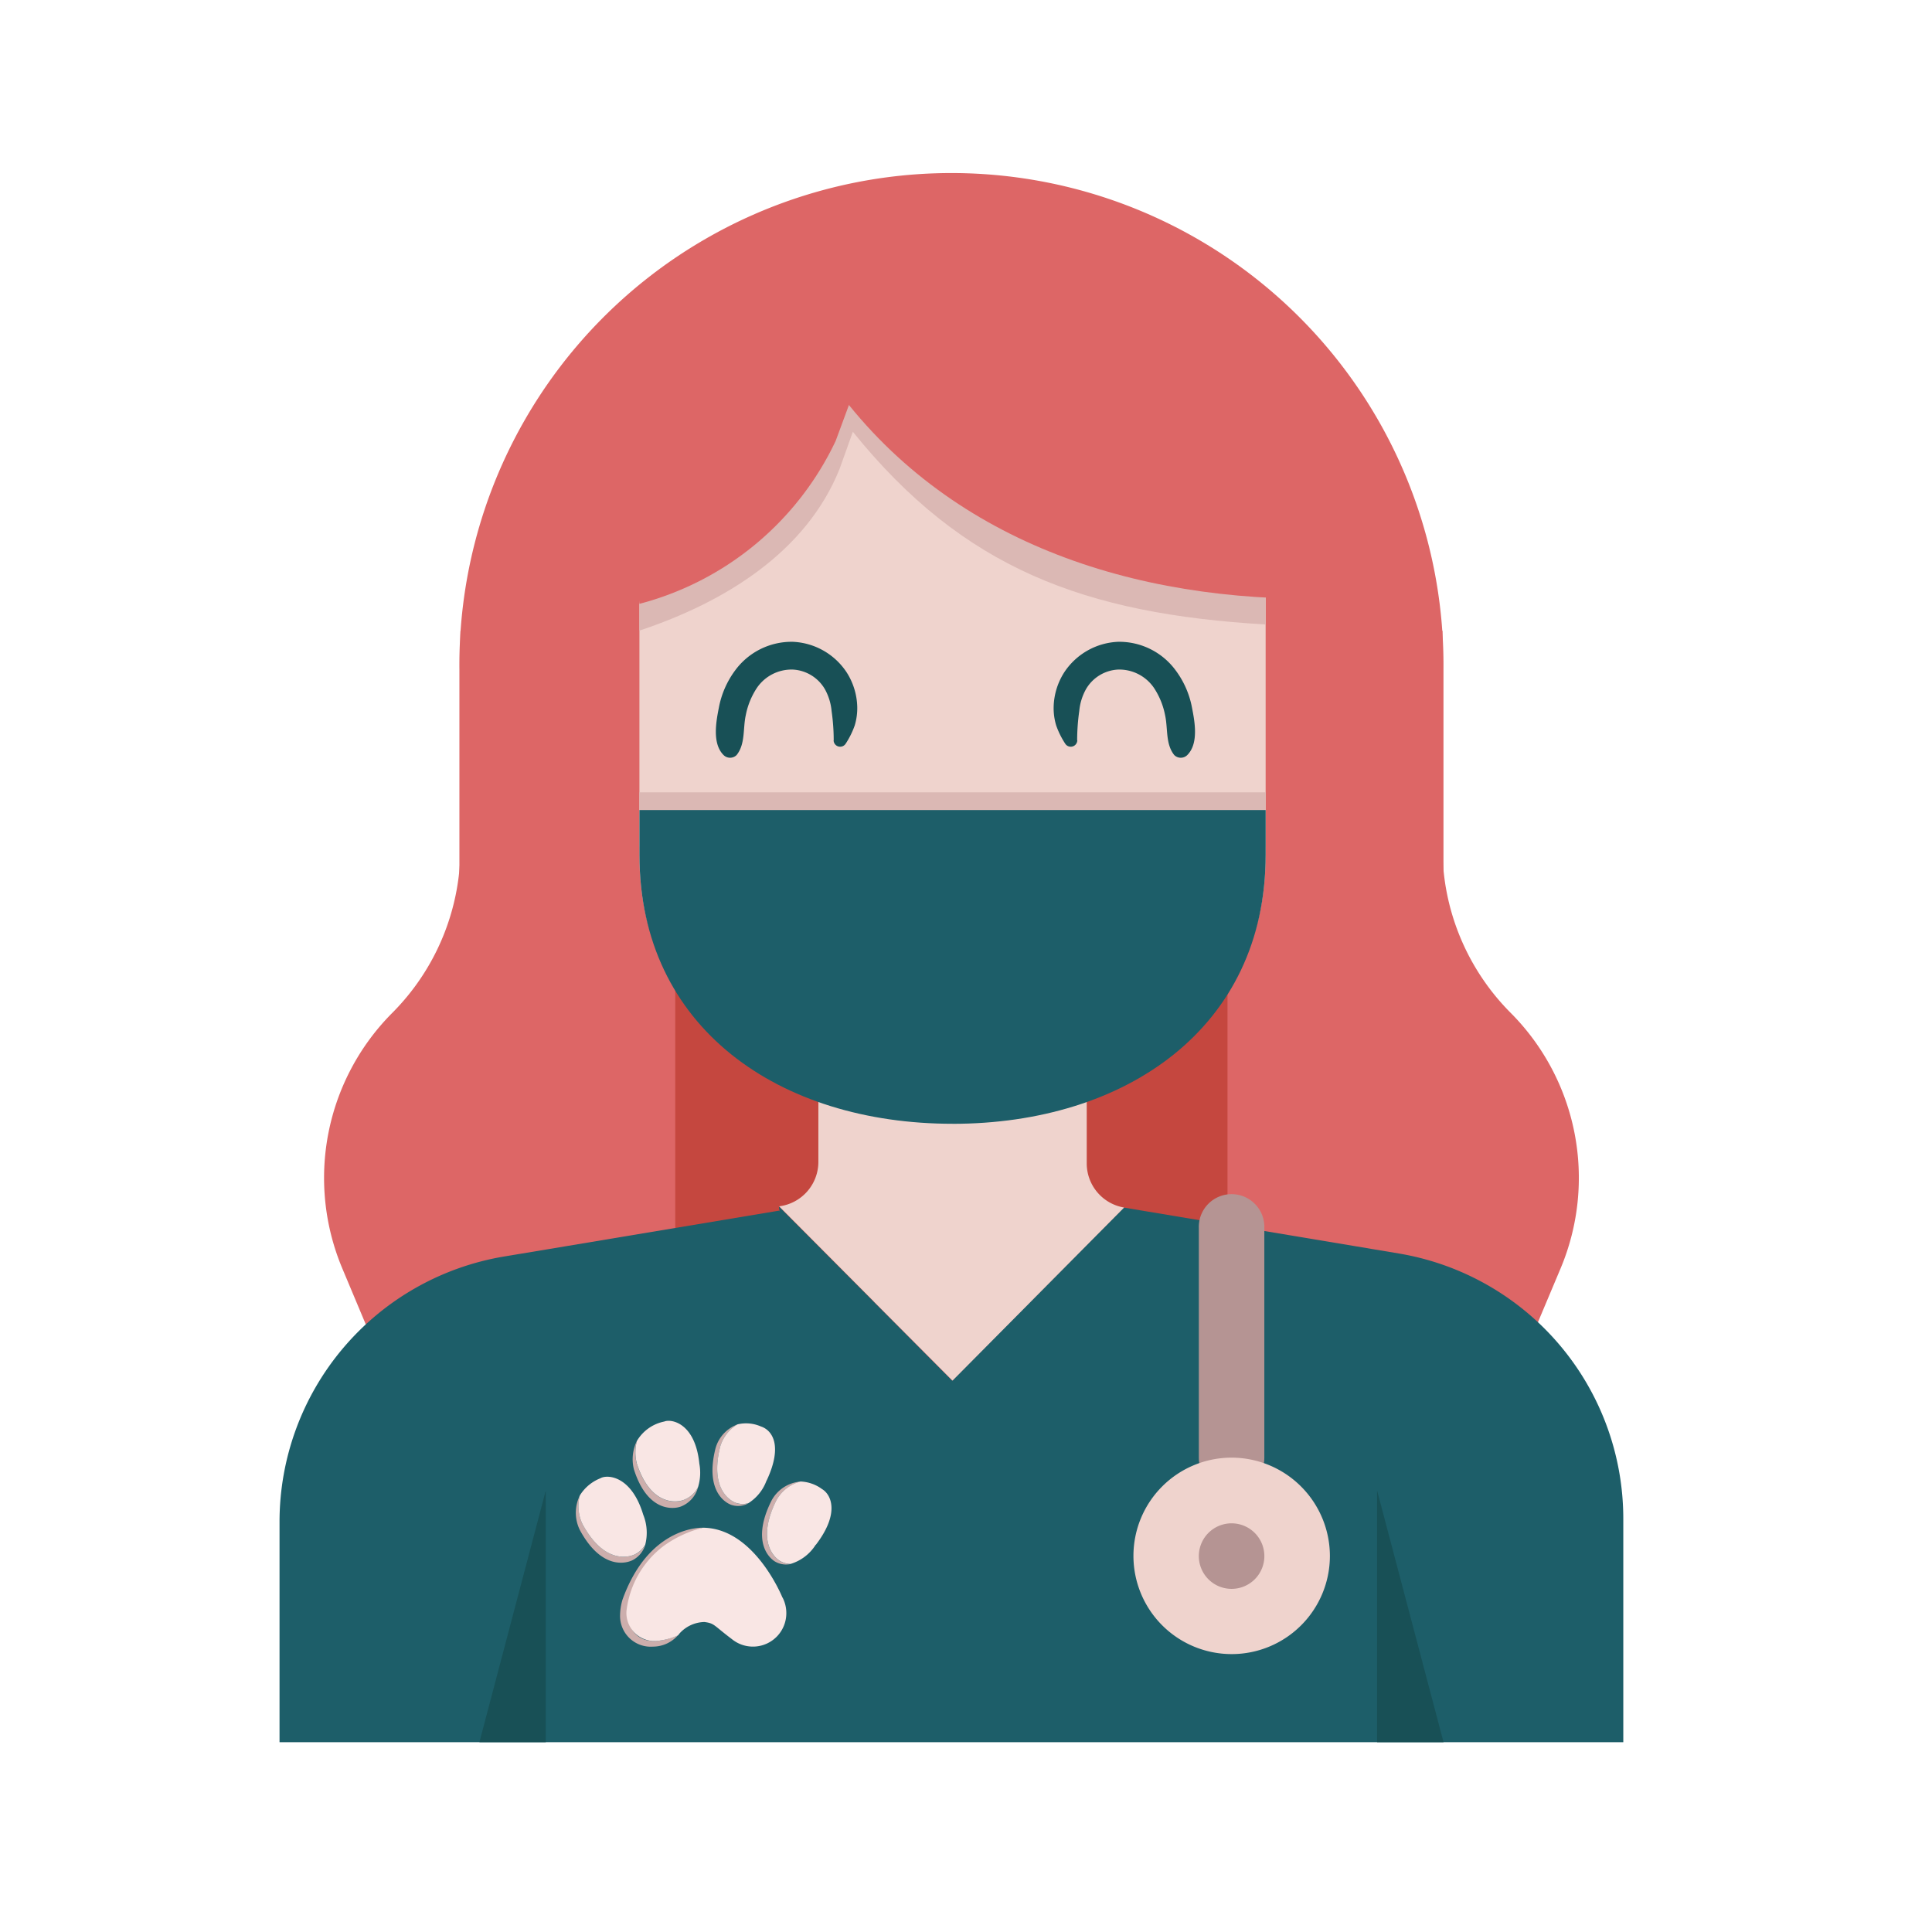 <svg xmlns="http://www.w3.org/2000/svg" xmlns:xlink="http://www.w3.org/1999/xlink" width="51" height="51" viewBox="0 0 51 51"><defs><style>.a{fill:#fff;stroke:#707070;}.b{clip-path:url(#a);}.c{fill:#d66;}.c,.d,.e,.f,.g,.h,.i,.j,.k{fill-rule:evenodd;}.d{fill:#c5473f;}.e{fill:#1d5e69;}.f{fill:#efd3cd;}.g{fill:#b59493;}.h{fill:#185056;}.i{fill:#ccaeac;}.j{fill:#f9e6e4;}.k{fill:#dbb8b4;}</style><clipPath id="a"><rect class="a" width="51" height="51" transform="translate(18.5 10)"/></clipPath></defs><g class="b" transform="translate(-18.5 -10)"><g transform="translate(25.879 14.659)"><path class="c" d="M33.451,48.758l1-2.366.884-2.1a6.17,6.17,0,0,0-1.32-6.744,6.17,6.17,0,0,1-1.8-4.357V27.463H6.293v5.73a6.167,6.167,0,0,1-1.8,4.357,6.17,6.17,0,0,0-1.32,6.743l.936,2.231Z" transform="translate(-1.517 -15.471)"/><path class="d" d="M23.922,53.35H38.5V41.98H23.922Z" transform="translate(-13.476 -23.648)"/><path class="e" d="M35.472,70.5a7.1,7.1,0,0,0-5.92-7l-1.164-.195-6.1-1.018-4.53,4.568-4.576-4.6.016.132-.018-.018-6.1,1.018L5.92,63.58a7.1,7.1,0,0,0-5.92,7V76.4H35.472Z" transform="translate(0 -35.069)"/><path class="c" d="M36.849,20.112H10.872v-7.1a12.989,12.989,0,1,1,25.977,0Z" transform="translate(-6.124 0)"/><path class="f" d="M38.286,16.717V12.587H21.755V25c0,4.574,3.7,6.367,8.266,6.367S38.286,29.572,38.286,25V16.717Z" transform="translate(-12.255 -7.091)"/><path class="g" d="M56.434,69.377a.866.866,0,0,1-.865-.866V62.448a.865.865,0,1,1,1.729,0v6.064a.866.866,0,0,1-.864.866" transform="translate(-31.302 -34.69)"/><path class="f" d="M56.8,80.048a2.593,2.593,0,1,1-2.593-2.6,2.6,2.6,0,0,1,2.593,2.6" transform="translate(-29.073 -43.629)"/><path class="g" d="M57.3,82.283a.865.865,0,1,1-.864-.866.866.866,0,0,1,.864.866" transform="translate(-31.303 -45.864)"/><path class="f" d="M30.2,55.982l4.577,4.6,4.53-4.568a1.182,1.182,0,0,1-.987-1.166V51.12H31.236v3.688A1.183,1.183,0,0,1,30.2,55.982" transform="translate(-17.012 -28.797)"/><path class="h" d="M29.49,30.733a5.53,5.53,0,0,0-.056-.776,1.46,1.46,0,0,0-.177-.575,1.042,1.042,0,0,0-.843-.518,1.109,1.109,0,0,0-.952.484,1.99,1.99,0,0,0-.294.723c-.077.35-.007.757-.241,1.049a.244.244,0,0,1-.345,0c-.3-.3-.2-.865-.125-1.244a2.388,2.388,0,0,1,.43-.989,1.85,1.85,0,0,1,1.523-.756,1.794,1.794,0,0,1,1.417.8,1.769,1.769,0,0,1,.284.906,1.575,1.575,0,0,1-.066.5,2.2,2.2,0,0,1-.237.48.173.173,0,0,1-.321-.087" transform="translate(-14.861 -15.848)"/><path class="h" d="M47.409,30.733a5.529,5.529,0,0,1,.056-.776,1.46,1.46,0,0,1,.177-.575,1.041,1.041,0,0,1,.843-.518,1.11,1.11,0,0,1,.952.484,1.989,1.989,0,0,1,.294.723c.077.35.007.757.241,1.049a.244.244,0,0,0,.345,0c.3-.3.2-.865.125-1.244a2.378,2.378,0,0,0-.431-.989,1.847,1.847,0,0,0-1.522-.756,1.794,1.794,0,0,0-1.417.8,1.769,1.769,0,0,0-.283.906,1.575,1.575,0,0,0,.066.5,2.2,2.2,0,0,0,.237.48.173.173,0,0,0,.321-.087" transform="translate(-26.354 -15.848)"/><path class="i" d="M19.49,81.272c-.161.089-.826.29-1.407-.786a1.107,1.107,0,0,1-.069-.758,1.028,1.028,0,0,0,0,.916c.582,1.075,1.246.875,1.407.785a.668.668,0,0,0,.319-.4.645.645,0,0,1-.25.245" transform="translate(-10.085 -44.912)"/><path class="j" d="M18.172,79.85c.582,1.076,1.246.875,1.407.786a.649.649,0,0,0,.25-.244,1.271,1.271,0,0,0-.053-.79c-.314-1.042-.958-1.067-1.132-.962a1.121,1.121,0,0,0-.541.452,1.105,1.105,0,0,0,.069.758" transform="translate(-10.175 -44.276)"/><path class="i" d="M29.541,79.4a1.019,1.019,0,0,1,.64-.505.956.956,0,0,0-.773.518c-.536,1.083-.038,1.519.114,1.6a.574.574,0,0,0,.4.058A.567.567,0,0,1,29.654,81c-.152-.082-.65-.518-.113-1.6" transform="translate(-16.429 -44.444)"/><path class="j" d="M30.756,80.567c.648-.846.4-1.334.165-1.473a1.029,1.029,0,0,0-.569-.2,1.016,1.016,0,0,0-.641.505c-.536,1.082-.038,1.519.114,1.6a.575.575,0,0,0,.264.071,1.189,1.189,0,0,0,.666-.509" transform="translate(-16.6 -44.445)"/><path class="i" d="M26.813,77.516c-.16-.047-.721-.355-.438-1.492a1.012,1.012,0,0,1,.456-.587.943.943,0,0,0-.582.638c-.283,1.136.278,1.445.438,1.492a.566.566,0,0,0,.435-.049.561.561,0,0,1-.308,0" transform="translate(-14.742 -42.495)"/><path class="j" d="M27.763,76.883c.438-.933.142-1.333-.149-1.428a.972.972,0,0,0-.621-.056,1.019,1.019,0,0,0-.456.588c-.283,1.136.278,1.445.438,1.491a.552.552,0,0,0,.308,0,1.181,1.181,0,0,0,.479-.6" transform="translate(-14.905 -42.458)"/><path class="i" d="M22.682,78c-.174.063-.868.16-1.231-.984a1.186,1.186,0,0,1,.007-.578,1.1,1.1,0,0,0-.077.749c.363,1.144,1.056,1.047,1.231.984a.749.749,0,0,0,.463-.521.7.7,0,0,1-.394.35" transform="translate(-12.026 -43.058)"/><path class="j" d="M21.542,76.329c.362,1.144,1.056,1.047,1.231.984a.7.7,0,0,0,.393-.35,1.3,1.3,0,0,0,.032-.611c-.107-1.07-.734-1.191-.926-1.113a1.086,1.086,0,0,0-.722.512,1.186,1.186,0,0,0-.007.578" transform="translate(-12.116 -42.373)"/><path class="i" d="M20.779,83.878a2.551,2.551,0,0,1,1.113-1.763,3.128,3.128,0,0,1,.879-.433s-1.417-.073-2.124,1.9a1.525,1.525,0,0,0-.064.431.811.811,0,0,0,.87.808.881.881,0,0,0,.658-.3h0l0,0c-1.262.533-1.357-.5-1.336-.644" transform="translate(-11.594 -46.013)"/><path class="j" d="M25.086,83.526s-.734-1.837-2.1-1.845a3.021,3.021,0,0,0-1.033.479,2.511,2.511,0,0,0-.985,1.724.742.742,0,0,0,.769.788,1.737,1.737,0,0,0,.594-.151c.014-.017.027-.034.04-.051a.908.908,0,0,1,.655-.3c.271.036.229.078.724.451h0a.881.881,0,0,0,1.438-.685.89.89,0,0,0-.1-.413" transform="translate(-11.81 -46.012)"/><path class="h" d="M13.834,79.433v6.644H12.082Z" transform="translate(-6.806 -44.746)"/><path class="h" d="M66.346,79.433v6.644H68.1Z" transform="translate(-37.373 -44.746)"/><path class="k" d="M38.286,18.507V11.86l-11.839.4.087.132-4.778,3.686v2.59C24,17.923,26.16,16.6,27.041,14.395l.348-.975c2.917,3.614,6.118,4.806,10.9,5.087" transform="translate(-12.255 -6.681)"/><path class="c" d="M20.958,17.68a7.962,7.962,0,0,0,5.18-4.3l.747-2.021-6.545.255Z" transform="translate(-11.458 -6.399)"/><path class="c" d="M32.5,10.637l.138.208c2.865,4.3,7.719,6.066,12.882,6.066l-1.18-6.679Z" transform="translate(-18.306 -5.764)"/><path class="k" d="M21.755,38.666H38.287V37.23H21.755Z" transform="translate(-12.255 -20.973)"/><path class="e" d="M30.021,46.582c-4.565,0-8.265-2.525-8.265-7.1V38.3h16.53v1.183c0,4.573-3.7,7.1-8.265,7.1" transform="translate(-12.255 -21.576)"/></g></g></svg>